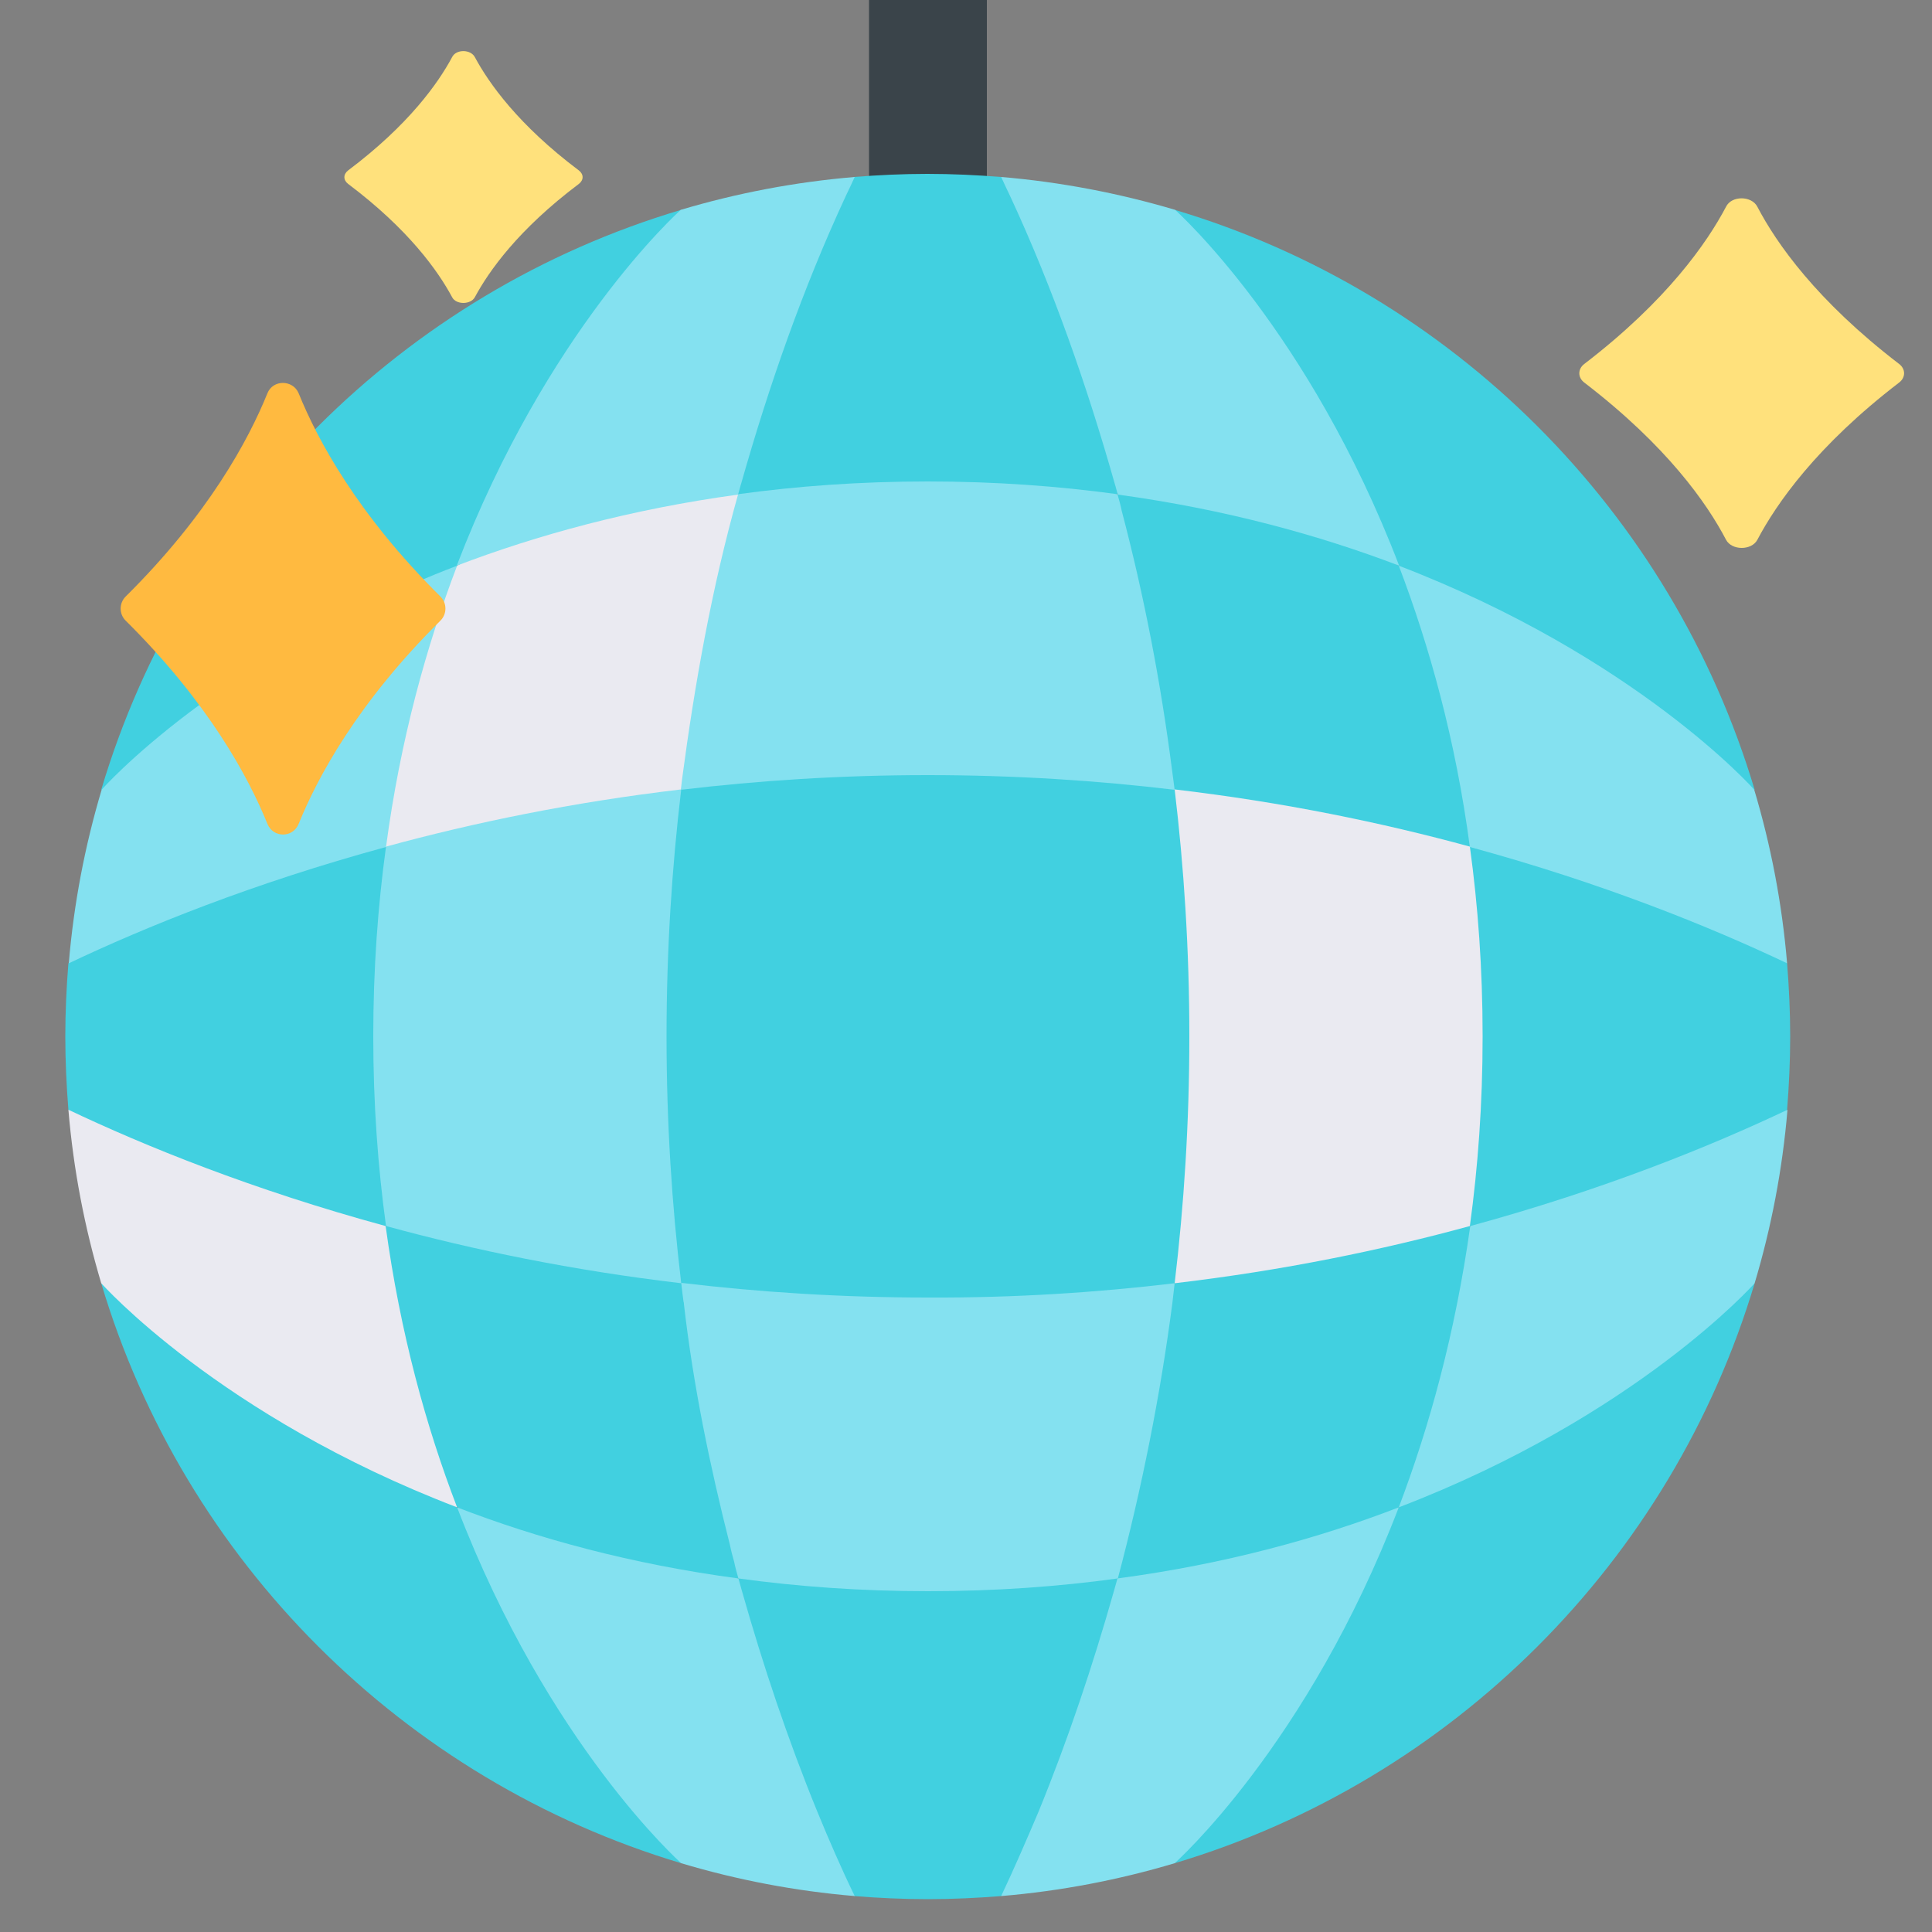 <?xml version="1.0" encoding="utf-8"?>
<!-- Generator: Adobe Illustrator 22.0.0, SVG Export Plug-In . SVG Version: 6.00 Build 0)  -->
<svg version="1.1" id="Capa_1" xmlns="http://www.w3.org/2000/svg" xmlns:xlink="http://www.w3.org/1999/xlink" x="0px" y="0px"
	 viewBox="0 0 500 500" style="enable-background:new 0 0 500 500;" xml:space="preserve">
<rect x="0" y="0" width="500" height="500" fill="#808080" stroke="none"/>
<style type="text/css">
	.st0{fill:#41D0E0;}
	.st1{fill:#3A444A;}
	.st2{fill:#EAEAF1;}
	.st3{fill:#84E1F0;}
	.st4{fill:#FFBA40;}
	.st5{fill:#FFE17C;}
</style>
<g>
	<g>
		<path class="st0" d="M303.9,332.2c0-0.1,0.1-0.1,0.1-0.1l44.4-29.2l32,14.4l16.7,36.8L362,390.1l-48.6,32.8l-24.2-14.4l-27.3-36.6
			L303.9,332.2z"/>
		<polygon class="st0" points="380.4,219.2 343.8,236.9 304,204.4 275.6,173.5 289.2,127.9 307.2,115.5 362,146.4 391,184.9 		"/>
		<path class="st0" d="M289.2,408.5l-50.4-18.4L191,408.5l-18,23.5l48.1,58.7c6.2,0.5,12.6,0.8,19,0.8c6.4,0,12.7-0.3,19-0.8
			l33.6-21.9L289.2,408.5z"/>
		<path class="st0" d="M176.4,332.2c0-0.1-0.1-0.1-0.1-0.1l-44.4-29.2l-32,14.4l-16.7,36.8l35.1,35.9l48.6,32.8l24.2-14.4l27.3-36.6
			L176.4,332.2z"/>
		<path class="st0" d="M176.2,443.1l-58-53L68,338.6l-41.8-6.5c21.4,71.9,78.2,128.6,150.1,150.1L176.2,443.1z"/>
		<path class="st0" d="M99.8,219.2l-34.9-16.4l-47.2,46.5c-0.5,6.2-0.8,12.6-0.8,18.9c0,6.4,0.3,12.7,0.8,19l46.2,47.1l36-17
			l23.8-49.1L99.8,219.2z"/>
		<path class="st0" d="M26.2,204.4l41.8-6.5l50.3-51.5l51.5-50.3l6.5-41.8C104.3,75.7,47.6,132.4,26.2,204.4z"/>
	</g>
	<rect x="224.9" y="-20.6" class="st1" width="30.5" height="92.7"/>
	<path class="st0" d="M275,53l-16-7.2c-6.2-0.5-12.6-0.8-19-0.8c-6.4,0-12.7,0.3-19,0.8l-28,17l-16.9,46.6l14.8,18.5l55,18.4
		l43.1-18.4l17.8-18.2L275,53z"/>
	<polygon class="st2" points="99.8,219.2 136.4,236.9 176.2,204.4 204.6,173.5 191,127.9 173,115.5 118.3,146.4 89.3,184.9 	"/>
	<polygon class="st0" points="176.2,204.4 240.1,173.5 304,204.4 348.9,268.2 304,332.1 240.1,362.9 176.2,332.1 136.4,276.2 	"/>
	<path class="st2" d="M118.3,390.1c-61.6-23.6-92.1-58-92.1-58c-4.3-14.4-7.2-29.4-8.5-44.9c19.8,9.4,47.6,20.7,82.1,30.1
		C103.6,345.1,110.3,369.3,118.3,390.1z"/>
	<g>
		<path class="st3" d="M221.2,45.8c-0.7,1.6-1.5,3.2-2.3,4.9c-11.1,23.9-19.9,49.1-27.1,74.5c-0.3,0.9-0.5,1.9-0.8,2.8
			c-27.8,3.8-52.1,10.5-72.8,18.4c23.3-60.8,57.2-91.4,58-92.1C190.6,50,205.7,47.1,221.2,45.8z"/>
		<path class="st3" d="M118.3,146.4c-7.9,20.7-14.7,45-18.4,72.8c-34.5,9.4-62.3,20.7-82.1,30.1c1.3-15.5,4.2-30.5,8.5-44.9
			C26.2,204.4,56.7,170,118.3,146.4z"/>
		<path class="st3" d="M172.5,268.2c0,22.5,1.4,43.8,3.8,63.9c-28.1-3.3-53.7-8.6-76.4-14.8c-2.1-15.3-3.3-31.6-3.3-49.1
			s1.2-33.8,3.3-49.1c22.7-6.2,48.3-11.5,76.4-14.8C173.9,224.4,172.5,245.7,172.5,268.2z"/>
		<path class="st3" d="M304,204.4c-20-2.4-41.4-3.8-63.9-3.8s-43.8,1.4-63.9,3.8c0.1-0.9,0.2-1.7,0.3-2.6
			c3.3-24.9,7.7-49.6,14.5-73.8c0,0,0,0,0-0.1c15.3-2.1,31.6-3.3,49.1-3.3c17.4,0,33.8,1.2,49.1,3.3c0.4,1.4,0.8,2.8,1.1,4.3
			c5.8,22,10.1,44.4,13,66.9C303.5,200.9,303.8,202.6,304,204.4z"/>
		<path class="st3" d="M304,332.1c-0.2,1.8-0.4,3.5-0.6,5.2c-3.1,23.8-7.9,47.8-14.1,71.2c-15.3,2.1-31.6,3.3-49.1,3.3
			s-33.8-1.2-49.1-3.3c-0.4-1.4-0.8-2.8-1.1-4.3c-0.4-1.4-0.8-2.9-1.1-4.4c-5.2-20.5-9.5-41.3-11.9-62.3c0-0.2,0-0.4-0.1-0.6
			c-0.1-0.8-0.2-1.5-0.3-2.3c-0.1-0.9-0.2-1.7-0.3-2.6c20,2.4,41.4,3.8,63.9,3.8C262.6,335.9,283.9,334.5,304,332.1z"/>
		<path class="st3" d="M221.2,490.7c-15.5-1.3-30.5-4.2-44.9-8.5c0,0-34.4-30.5-58-92.1c20.7,8,45,14.7,72.8,18.4
			c0.3,1.1,0.6,2.2,0.9,3.2c5.5,19.4,11.9,38.5,19.5,57.1C214.5,476.1,217.7,483.5,221.2,490.7z"/>
	</g>
	<g>
		<path class="st0" d="M304,443.1l58-53l50.3-51.5l41.8-6.5C432.6,404,375.9,460.7,304,482.2L304,443.1z"/>
		<path class="st0" d="M380.4,219.2l34.9-16.4l47.2,46.5c0.5,6.2,0.8,12.6,0.8,18.9c0,6.4-0.3,12.7-0.8,19l-46.2,47.1l-36-17
			l-23.8-49.1L380.4,219.2z"/>
		<path class="st0" d="M454.1,204.4l-41.8-6.5L362,146.4l-51.5-50.3L304,54.3C375.9,75.7,432.6,132.4,454.1,204.4z"/>
	</g>
	<g>
		<path class="st3" d="M362,390.1c61.6-23.6,92.1-58,92.1-58c4.3-14.4,7.2-29.4,8.5-44.9c-19.8,9.4-47.6,20.7-82.1,30.1
			C376.6,345.1,369.9,369.3,362,390.1z"/>
		<path class="st3" d="M259.1,45.8c0.7,1.6,1.5,3.2,2.3,4.9c11.1,23.9,19.9,49.1,27.1,74.5c0.3,0.9,0.5,1.9,0.8,2.8
			c27.8,3.8,52.1,10.5,72.8,18.4c-23.3-60.8-57.2-91.4-58-92.1C289.6,50,274.5,47.1,259.1,45.8z"/>
		<path class="st3" d="M362,146.4c7.9,20.7,14.7,45,18.4,72.8c34.5,9.4,62.3,20.7,82.1,30.1c-1.3-15.5-4.2-30.5-8.5-44.9
			C454.1,204.4,423.5,170,362,146.4z"/>
	</g>
	<path class="st2" d="M307.8,268.2c0,22.5-1.4,43.8-3.8,63.9c28.1-3.3,53.7-8.6,76.4-14.8c2.1-15.3,3.3-31.6,3.3-49.1
		s-1.2-33.8-3.3-49.1c-22.7-6.2-48.3-11.5-76.4-14.8C306.4,224.4,307.8,245.7,307.8,268.2z"/>
	<path class="st3" d="M259.1,490.7c15.5-1.3,30.5-4.2,44.9-8.5c0,0,34.4-30.5,58-92.1c-20.7,8-45,14.7-72.8,18.4
		c-0.3,1.1-0.6,2.2-0.9,3.2c-5.5,19.4-11.9,38.5-19.5,57.1C265.7,476.1,262.5,483.5,259.1,490.7z"/>
	<g>
		<path class="st4" d="M77.3,101.8c4.9,12.1,15.3,31.4,36.7,52.6c1.7,1.7,1.7,4.5,0,6.2c-21.4,21.2-31.8,40.5-36.7,52.6
			c-1.5,3.7-6.6,3.7-8.1,0c-4.9-12.1-15.3-31.4-36.7-52.6c-1.7-1.7-1.7-4.5,0-6.2c21.4-21.2,31.8-40.5,36.7-52.6
			C70.6,98.2,75.8,98.2,77.3,101.8z"/>
		<g>
			<path class="st5" d="M446.7,53.5c-4.9,9.3-15.3,24.3-36.7,40.7c-1.7,1.3-1.7,3.5,0,4.8c21.4,16.4,31.8,31.3,36.7,40.7
				c1.5,2.8,6.6,2.8,8.1,0c4.9-9.3,15.3-24.3,36.7-40.7c1.7-1.3,1.7-3.5,0-4.8c-21.4-16.4-31.8-31.3-36.7-40.7
				C453.3,50.6,448.1,50.6,446.7,53.5z"/>
			<path class="st5" d="M122.9,14.8c3.6,6.7,11.2,17.5,26.9,29.3c1.3,1,1.3,2.5,0,3.5c-15.7,11.8-23.3,22.6-26.9,29.3
				c-1.1,2-4.9,2-5.9,0c-3.6-6.7-11.2-17.5-26.9-29.3c-1.3-1-1.3-2.5,0-3.5c15.7-11.8,23.3-22.6,26.9-29.3
				C118,12.7,121.8,12.7,122.9,14.8z"/>
		</g>
	</g>
</g>
</svg>
